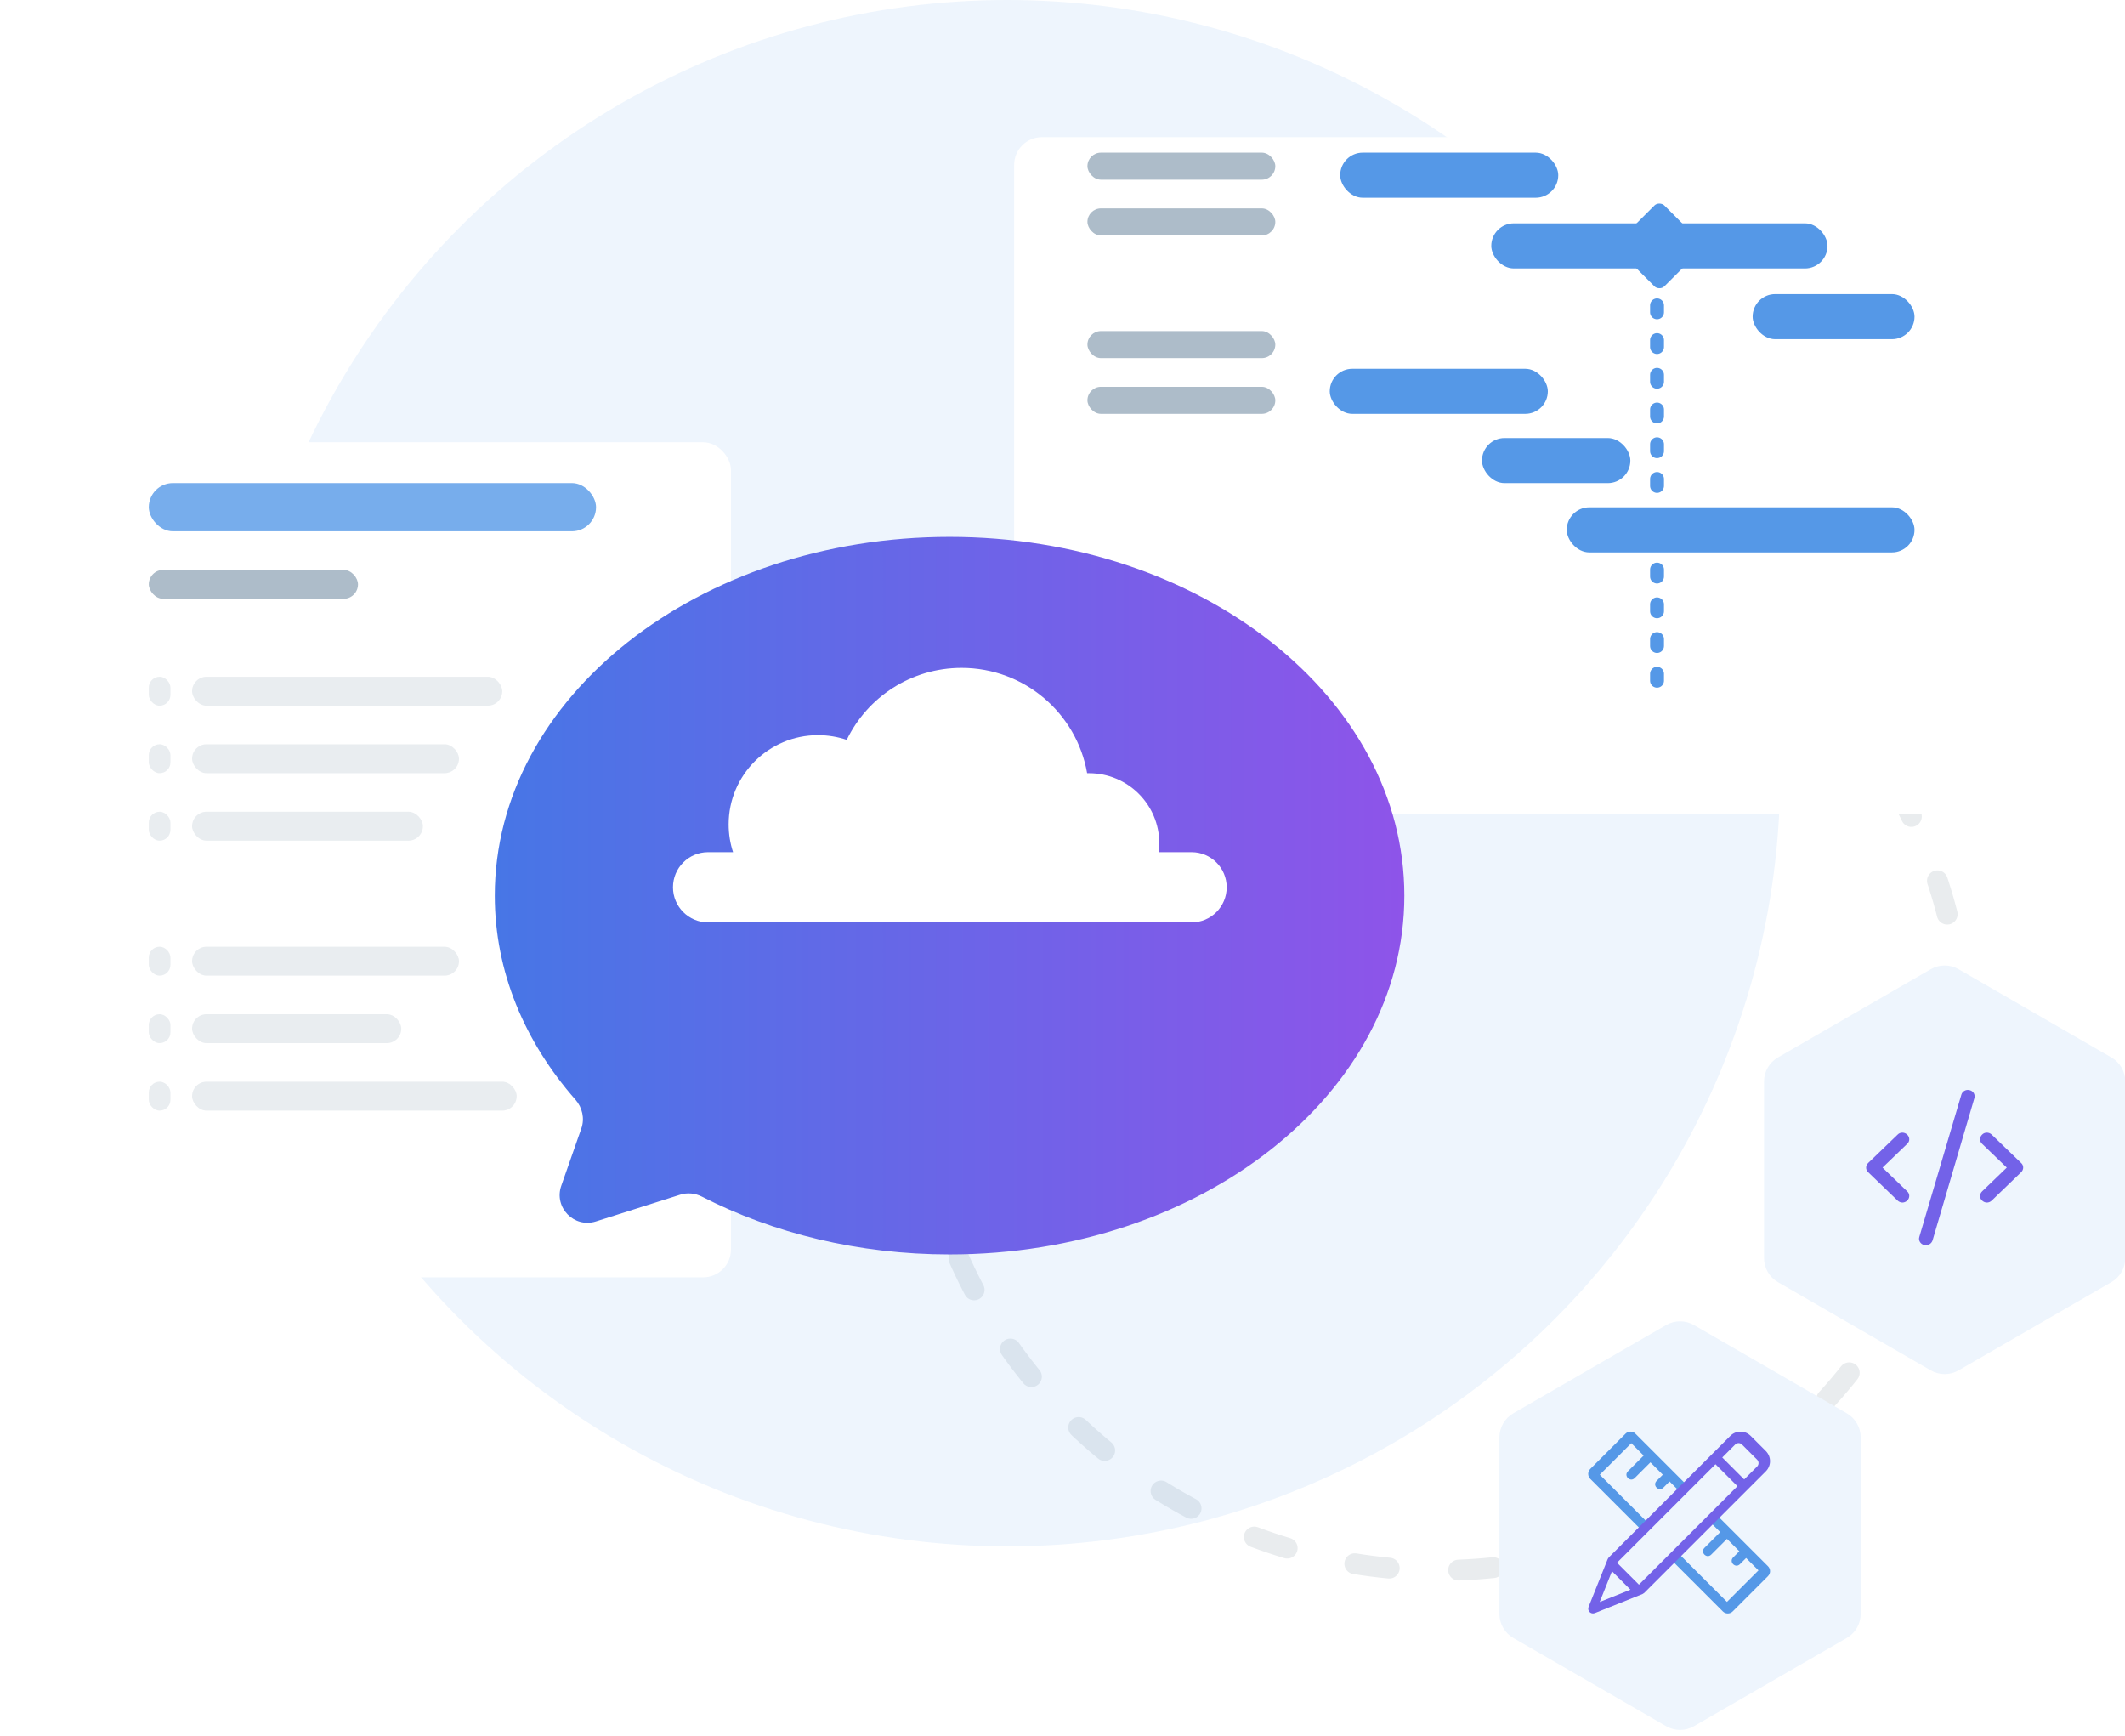 <svg width="306" height="250" viewBox="0 0 306 250" fill="none" xmlns="http://www.w3.org/2000/svg">
<g clip-path="url(#clip0_563_19671)">
<circle cx="207.187" cy="150.497" r="75.612" transform="rotate(-86.451 207.187 150.497)" stroke="#E9ECEE" stroke-width="3" stroke-linecap="round" stroke-linejoin="round" stroke-dasharray="5 10"/>
<circle opacity="0.1" cx="145.043" cy="111.317" r="111.317" fill="#5598E7"/>
<path d="M239.931 190.772C241.169 190.058 242.694 190.058 243.931 190.772L265.942 203.48C267.18 204.195 267.942 205.515 267.942 206.944V232.36C267.942 233.789 267.18 235.11 265.942 235.824L243.931 248.532C242.694 249.247 241.169 249.247 239.931 248.532L217.92 235.824C216.683 235.11 215.92 233.789 215.92 232.36V206.944C215.92 205.515 216.683 204.195 217.92 203.48L239.931 190.772Z" fill="#EEF5FD"/>
<path fill-rule="evenodd" clip-rule="evenodd" d="M228.996 211.496C228.606 211.887 228.606 212.52 228.996 212.91L248.094 232.009C248.485 232.399 249.118 232.399 249.509 232.009L254.598 226.919C254.989 226.528 254.989 225.895 254.598 225.505L235.5 206.407C235.11 206.016 234.476 206.016 234.086 206.407L228.996 211.496ZM248.686 230.632L253.223 226.095L251.442 224.314L250.551 225.205C249.902 225.854 248.928 224.88 249.577 224.231L250.468 223.34L248.686 221.559L246.418 223.827C245.769 224.477 244.794 223.502 245.444 222.853L247.712 220.584L246.62 219.492L241.512 214.384L240.42 213.292L239.529 214.183C238.88 214.832 237.906 213.858 238.555 213.208L239.446 212.318L237.664 210.537L235.396 212.805C234.746 213.454 233.772 212.48 234.422 211.831L236.69 209.562L234.909 207.781L230.372 212.318L248.686 230.632Z" fill="#5598E7"/>
<path d="M236.774 229.339L241.109 225.004L242.083 224.03L246.62 219.493L247.594 218.519L254.281 211.832C255.089 211.024 255.089 209.715 254.28 208.909L252.096 206.724C251.29 205.916 249.981 205.916 249.173 206.724L242.486 213.411L241.512 214.385L236.975 218.922L236.001 219.896L231.666 224.232L231.514 224.463L228.758 231.352C228.533 231.914 229.091 232.472 229.654 232.247L236.542 229.492L236.774 229.339Z" fill="#7362E8"/>
<path d="M250.193 213.971L236.012 228.152L232.853 224.993L247.034 210.812L250.193 213.971Z" fill="#EEF5FD"/>
<path d="M232.13 226.219L234.786 228.875L230.359 230.645L232.13 226.219Z" fill="#EEF5FD"/>
<path d="M251.167 212.997L248.008 209.837L249.873 207.973C250.142 207.703 250.578 207.703 250.846 207.972L253.032 210.158C253.301 210.427 253.301 210.862 253.032 211.132L251.167 212.997Z" fill="#EEF5FD"/>
<path d="M278.035 139.541C279.272 138.826 280.797 138.826 282.035 139.541L304.045 152.249C305.283 152.963 306.045 154.284 306.045 155.713V181.129C306.045 182.558 305.283 183.878 304.045 184.593L282.035 197.301C280.797 198.015 279.272 198.015 278.035 197.301L256.024 184.593C254.786 183.878 254.024 182.558 254.024 181.129V155.713C254.024 154.284 254.786 152.963 256.024 152.249L278.035 139.541Z" fill="#EEF5FD"/>
<path d="M286.809 163.356C286.414 162.976 285.79 162.976 285.429 163.356C285.034 163.736 285.034 164.337 285.429 164.686L288.977 168.105L285.429 171.524C285.034 171.904 285.034 172.505 285.429 172.853C285.626 173.043 285.889 173.138 286.119 173.138C286.349 173.138 286.611 173.043 286.809 172.853L291.047 168.769C291.441 168.39 291.441 167.788 291.047 167.44L286.809 163.356Z" fill="#7362E8"/>
<path d="M283.649 156.96C283.123 156.802 282.564 157.119 282.433 157.625L276.387 178.077C276.223 178.584 276.552 179.122 277.077 179.249C277.176 179.28 277.242 179.28 277.34 179.28C277.767 179.28 278.162 178.995 278.293 178.584L284.306 158.132C284.47 157.625 284.174 157.087 283.649 156.96Z" fill="#7362E8"/>
<path d="M274.641 163.356C274.247 162.976 273.622 162.976 273.261 163.356L269.022 167.44C268.628 167.82 268.628 168.421 269.022 168.769L273.261 172.853C273.458 173.043 273.721 173.138 273.951 173.138C274.181 173.138 274.444 173.043 274.641 172.853C275.035 172.473 275.035 171.872 274.641 171.524L271.092 168.105L274.641 164.686C275.035 164.337 275.035 163.736 274.641 163.356Z" fill="#7362E8"/>
<g filter="url(#filter0_d_563_19671)">
<rect x="146.039" y="9.748" width="142.691" height="97.388" rx="4" fill="white"/>
</g>
<rect x="156.593" y="21.977" width="27.054" height="3.896" rx="1.948" fill="#ADBCC9"/>
<rect x="192.99" y="21.977" width="31.402" height="6.493" rx="3.246" fill="#5598E7"/>
<rect x="191.488" y="53.091" width="31.402" height="6.493" rx="3.246" fill="#5598E7"/>
<rect x="213.408" y="63.065" width="21.366" height="6.493" rx="3.246" fill="#5598E7"/>
<rect x="225.613" y="73.04" width="50.079" height="6.493" rx="3.246" fill="#5598E7"/>
<rect x="214.748" y="32.157" width="48.416" height="6.493" rx="3.246" fill="#5598E7"/>
<rect x="252.383" y="42.34" width="23.31" height="6.493" rx="3.246" fill="#5598E7"/>
<rect x="156.593" y="30.003" width="27.054" height="3.896" rx="1.948" fill="#ADBCC9"/>
<rect x="156.593" y="47.661" width="27.054" height="3.896" rx="1.948" fill="#ADBCC9"/>
<rect x="156.593" y="55.688" width="27.054" height="3.896" rx="1.948" fill="#ADBCC9"/>
<line x1="238.615" y1="43.961" x2="238.615" y2="69.99" stroke="#5598E7" stroke-width="2" stroke-linecap="round" stroke-linejoin="round" stroke-dasharray="1 4"/>
<line x1="238.615" y1="82.007" x2="238.615" y2="99.846" stroke="#5598E7" stroke-width="2" stroke-linecap="round" stroke-linejoin="round" stroke-dasharray="1 4"/>
<rect x="232.42" y="35.404" width="9.243" height="9.243" rx="1" transform="rotate(-45 232.42 35.404)" fill="#5598E7"/>
<g filter="url(#filter1_d_563_19671)">
<rect x="8" y="53.675" width="91.261" height="120.227" rx="4" fill="white"/>
</g>
<rect opacity="0.8" x="21.43" y="69.553" width="64.403" height="6.941" rx="3.47" fill="#5598E7"/>
<rect opacity="0.4" x="21.43" y="82.047" width="30.124" height="4.164" rx="2.082" fill="#335878"/>
<rect opacity="0.4" x="27.662" y="97.436" width="44.667" height="4.164" rx="2.082" fill="#C9D3DB"/>
<rect opacity="0.4" x="21.43" y="97.436" width="3.116" height="4.164" rx="1.558" fill="#C9D3DB"/>
<rect opacity="0.4" x="27.662" y="107.153" width="38.434" height="4.164" rx="2.082" fill="#C9D3DB"/>
<rect opacity="0.4" x="21.43" y="107.153" width="3.116" height="4.164" rx="1.558" fill="#C9D3DB"/>
<rect opacity="0.4" x="27.662" y="116.87" width="33.24" height="4.164" rx="2.082" fill="#C9D3DB"/>
<rect opacity="0.4" x="21.43" y="116.87" width="3.116" height="4.164" rx="1.558" fill="#C9D3DB"/>
<rect opacity="0.4" x="27.662" y="136.304" width="38.434" height="4.164" rx="2.082" fill="#C9D3DB"/>
<rect opacity="0.4" x="21.43" y="136.304" width="3.116" height="4.164" rx="1.558" fill="#C9D3DB"/>
<rect opacity="0.4" x="27.662" y="146.021" width="30.124" height="4.164" rx="2.082" fill="#C9D3DB"/>
<rect opacity="0.4" x="21.43" y="146.021" width="3.116" height="4.164" rx="1.558" fill="#C9D3DB"/>
<rect opacity="0.4" x="27.662" y="155.738" width="46.744" height="4.164" rx="2.082" fill="#C9D3DB"/>
<rect opacity="0.4" x="21.43" y="155.738" width="3.116" height="4.164" rx="1.558" fill="#C9D3DB"/>
<g filter="url(#filter2_d_563_19671)">
<path fill-rule="evenodd" clip-rule="evenodd" d="M136.741 170.605C172.909 170.605 202.229 147.479 202.229 118.952C202.229 90.424 172.909 67.299 136.741 67.299C100.572 67.299 71.252 90.424 71.252 118.952C71.252 129.865 75.543 139.988 82.867 148.328C83.863 149.462 84.218 151.038 83.719 152.462L80.825 160.72C79.735 163.833 82.667 166.853 85.81 165.856L97.951 162.003C98.989 161.673 100.114 161.787 101.083 162.284C111.343 167.547 123.589 170.605 136.741 170.605Z" fill="url(#paint0_linear_563_19671)"/>
</g>
<path fill-rule="evenodd" clip-rule="evenodd" d="M105.563 122.692C105.15 121.432 104.927 120.087 104.927 118.69C104.927 111.596 110.688 105.844 117.794 105.844C119.241 105.844 120.633 106.083 121.932 106.523C124.898 100.389 131.188 96.157 138.468 96.157C147.525 96.157 155.05 102.708 156.548 111.323C156.637 111.321 156.727 111.32 156.817 111.32C162.409 111.32 166.942 115.845 166.942 121.428C166.942 121.856 166.916 122.278 166.864 122.692H171.592C174.383 122.692 176.646 124.954 176.646 127.746C176.646 130.537 174.383 132.8 171.592 132.8H138.468H101.966C99.175 132.8 96.912 130.537 96.912 127.746C96.912 124.954 99.175 122.692 101.966 122.692H105.563Z" fill="white"/>
</g>
<defs>
<filter id="filter0_d_563_19671" x="126.039" y="-0.252" width="182.691" height="137.388" filterUnits="userSpaceOnUse" color-interpolation-filters="sRGB">
<feFlood flood-opacity="0" result="BackgroundImageFix"/>
<feColorMatrix in="SourceAlpha" type="matrix" values="0 0 0 0 0 0 0 0 0 0 0 0 0 0 0 0 0 0 127 0" result="hardAlpha"/>
<feOffset dy="10"/>
<feGaussianBlur stdDeviation="10"/>
<feColorMatrix type="matrix" values="0 0 0 0 0.122 0 0 0 0 0.237 0 0 0 0 0.338 0 0 0 0.12 0"/>
<feBlend mode="normal" in2="BackgroundImageFix" result="effect1_dropShadow_563_19671"/>
<feBlend mode="normal" in="SourceGraphic" in2="effect1_dropShadow_563_19671" result="shape"/>
</filter>
<filter id="filter1_d_563_19671" x="-6" y="43.675" width="131.261" height="160.227" filterUnits="userSpaceOnUse" color-interpolation-filters="sRGB">
<feFlood flood-opacity="0" result="BackgroundImageFix"/>
<feColorMatrix in="SourceAlpha" type="matrix" values="0 0 0 0 0 0 0 0 0 0 0 0 0 0 0 0 0 0 127 0" result="hardAlpha"/>
<feOffset dx="6" dy="10"/>
<feGaussianBlur stdDeviation="10"/>
<feColorMatrix type="matrix" values="0 0 0 0 0.122 0 0 0 0 0.237 0 0 0 0 0.338 0 0 0 0.12 0"/>
<feBlend mode="normal" in2="BackgroundImageFix" result="effect1_dropShadow_563_19671"/>
<feBlend mode="normal" in="SourceGraphic" in2="effect1_dropShadow_563_19671" result="shape"/>
</filter>
<filter id="filter2_d_563_19671" x="51.252" y="57.299" width="170.977" height="143.306" filterUnits="userSpaceOnUse" color-interpolation-filters="sRGB">
<feFlood flood-opacity="0" result="BackgroundImageFix"/>
<feColorMatrix in="SourceAlpha" type="matrix" values="0 0 0 0 0 0 0 0 0 0 0 0 0 0 0 0 0 0 127 0" result="hardAlpha"/>
<feOffset dy="10"/>
<feGaussianBlur stdDeviation="10"/>
<feColorMatrix type="matrix" values="0 0 0 0 0.122 0 0 0 0 0.237 0 0 0 0 0.338 0 0 0 0.26 0"/>
<feBlend mode="normal" in2="BackgroundImageFix" result="effect1_dropShadow_563_19671"/>
<feBlend mode="normal" in="SourceGraphic" in2="effect1_dropShadow_563_19671" result="shape"/>
</filter>
<linearGradient id="paint0_linear_563_19671" x1="71.252" y1="118.952" x2="202.229" y2="118.952" gradientUnits="userSpaceOnUse">
<stop stop-color="#4776E6"/>
<stop offset="1" stop-color="#8E54E9"/>
</linearGradient>
<clipPath id="clip0_563_19671">
<rect width="306" height="250" fill="white"/>
</clipPath>
</defs>
</svg>
